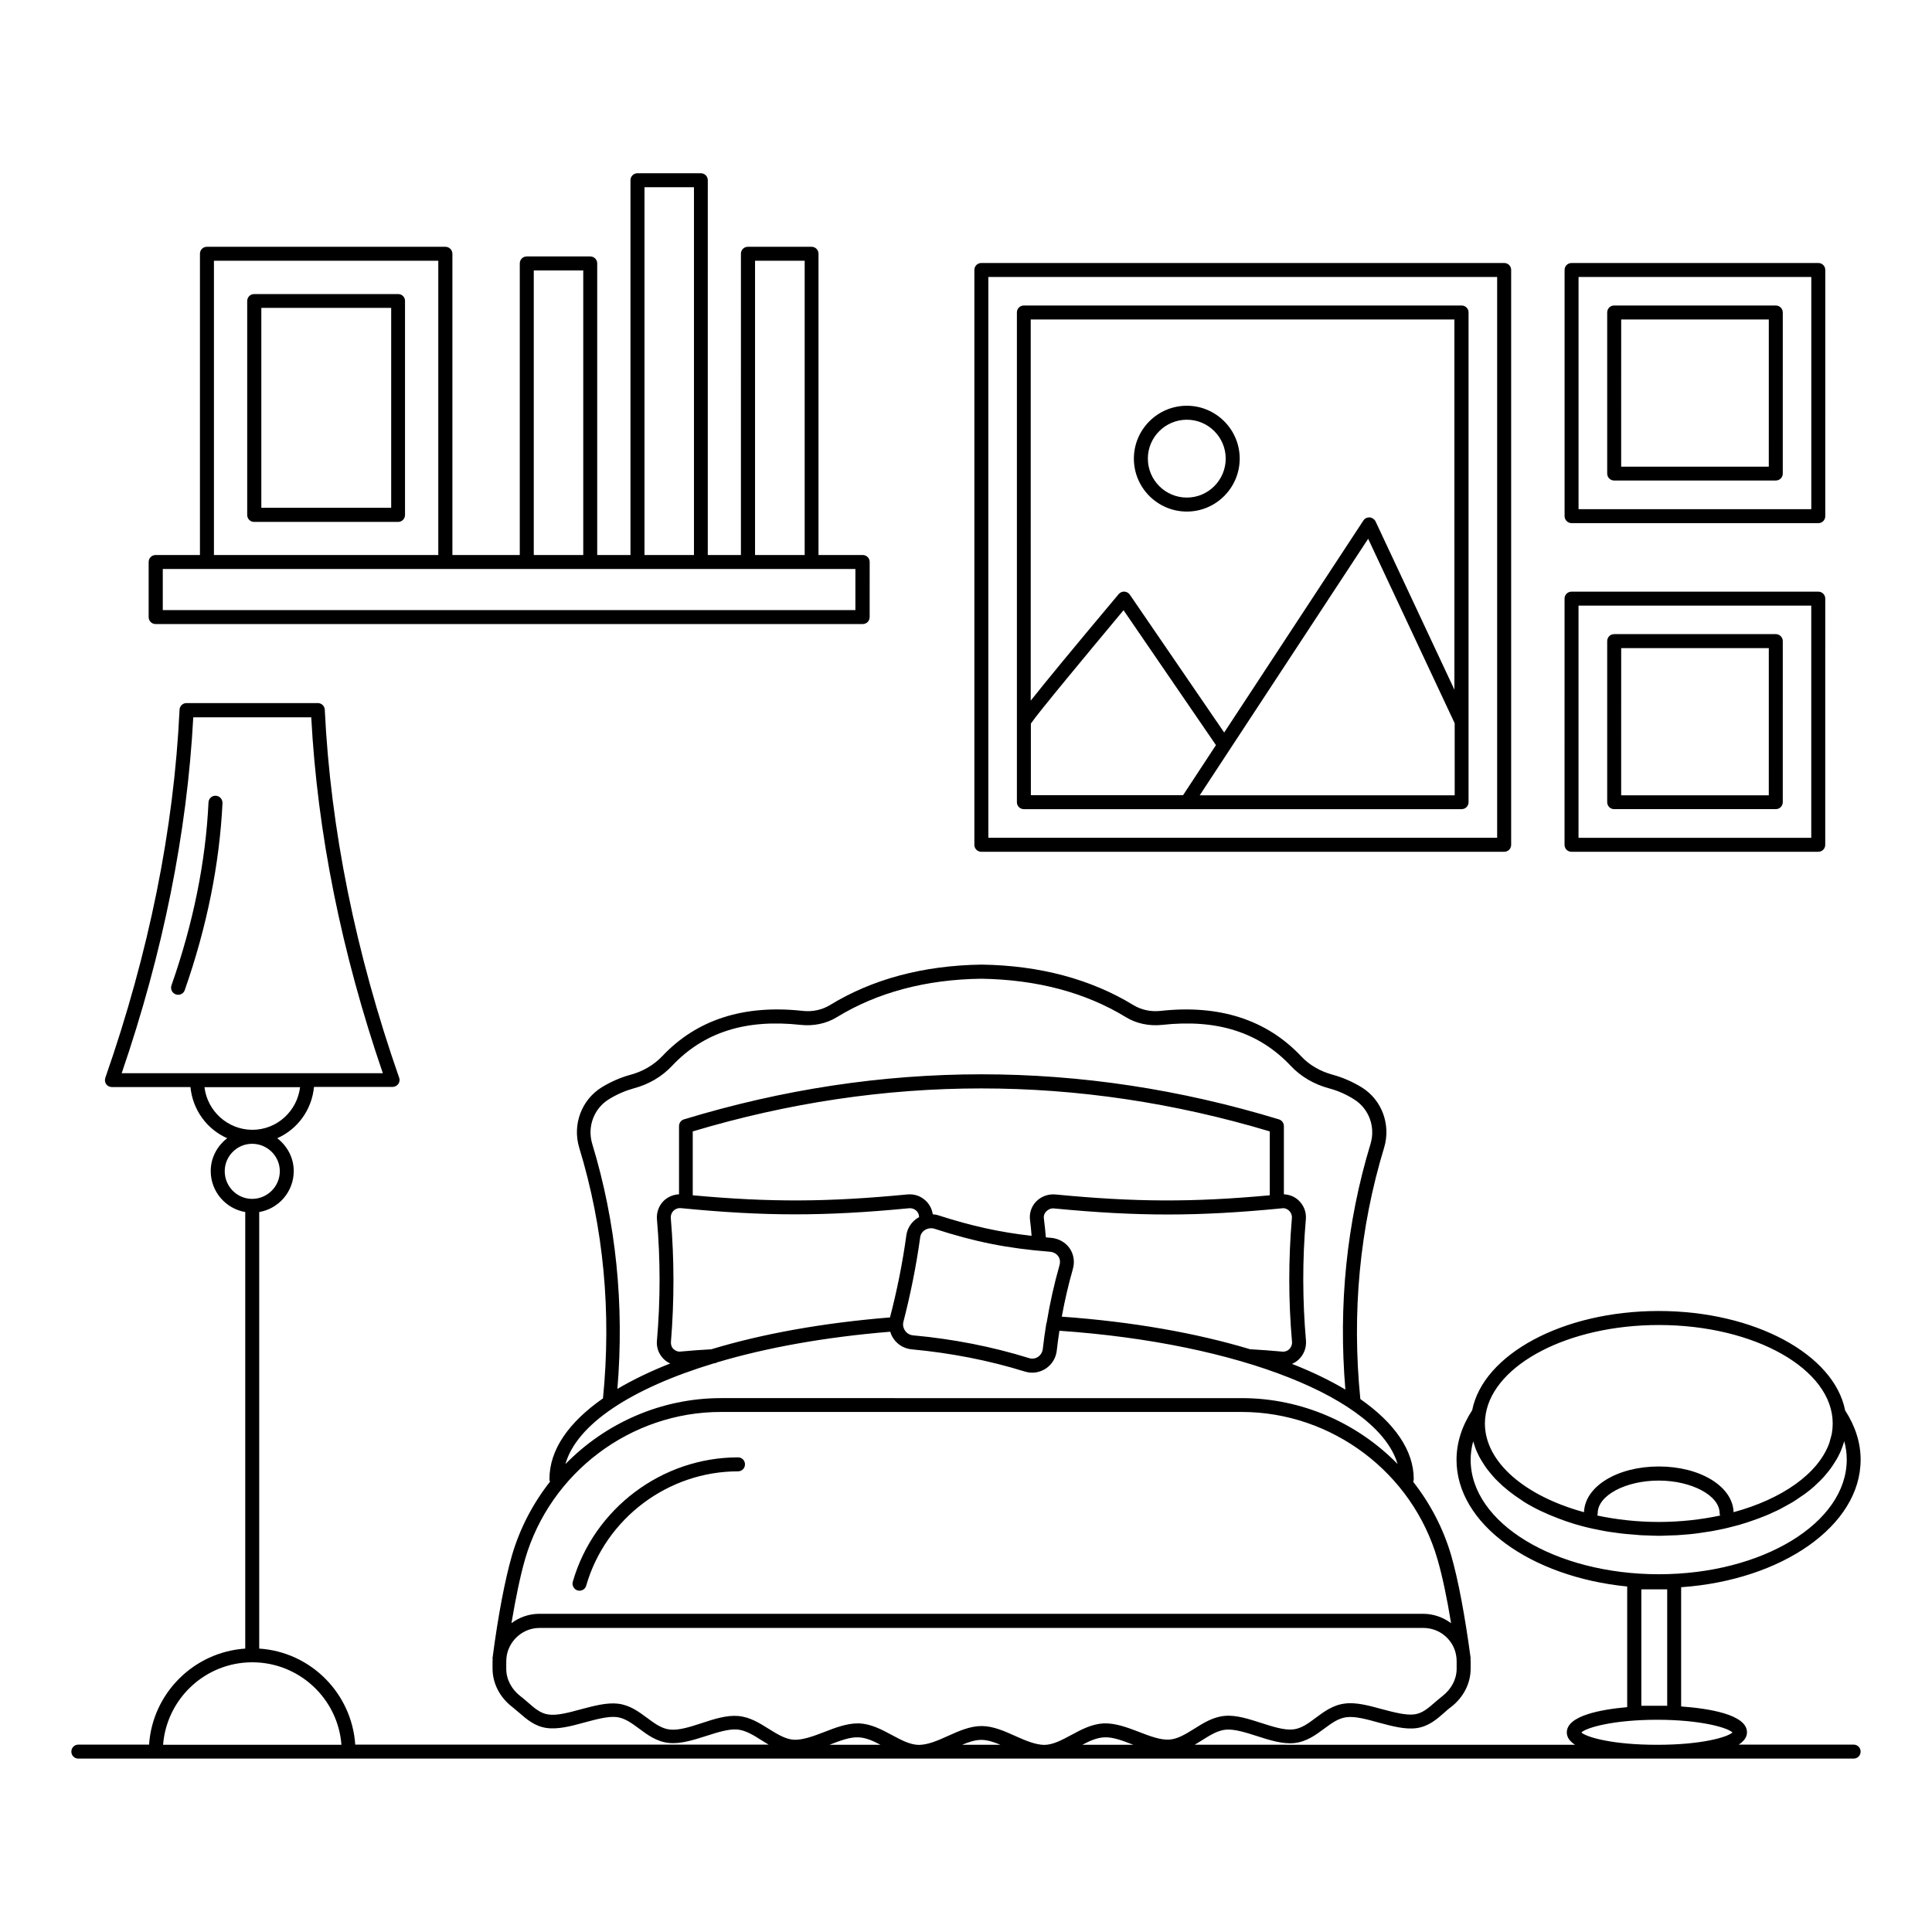 <?xml version="1.0" encoding="UTF-8"?>
<!-- Uploaded to: ICON Repo, www.iconrepo.com, Generator: ICON Repo Mixer Tools -->
<svg fill="#000000" width="800px" height="800px" version="1.1" viewBox="144 144 512 512" xmlns="http://www.w3.org/2000/svg">
 <g>
  <path d="m297.05 565.48c0.184 0.035 0.332 0.074 0.52 0.074 0.816 0 1.555-0.52 1.777-1.332 5.148-17.855 21.707-30.301 40.23-30.301 1.039 0 1.852-0.816 1.852-1.852 0-1.039-0.816-1.852-1.852-1.852-20.152 0-38.191 13.559-43.785 32.969-0.262 0.961 0.293 1.996 1.258 2.293z"/>
  <path d="m637.09 530.88c0-4.519-1.406-8.93-4.113-13.113-2.891-14.781-23.93-26.34-49.418-26.34-25.449 0-46.492 11.52-49.418 26.301-2.742 4.223-4.148 8.633-4.148 13.152 0 16.965 19.633 31.008 45.23 33.562v31.969c-7 0.629-16.004 2.258-16.004 6.707 0 1.332 0.852 2.406 2.188 3.262l-100.8-0.004c0.594-0.371 1.223-0.742 1.816-1.113 2.188-1.371 4.262-2.703 6.484-2.891 2.297-0.184 5.297 0.777 8.188 1.703 3.336 1.074 6.816 2.188 9.93 1.852 3.188-0.332 5.668-2.148 7.852-3.777 1.965-1.445 3.777-2.816 5.965-3.074 2.258-0.297 5.41 0.555 8.445 1.406 3.481 0.926 7.074 1.926 10.148 1.48 3.188-0.445 5.41-2.406 7.336-4.113 0.594-0.52 1.148-1.039 1.777-1.48 3.297-2.555 5.188-6.262 5.188-10.148v-2c0-0.148-0.035-0.258-0.035-0.406s0.035-0.258 0.035-0.406c-1.52-11.336-3.297-20.746-5.148-27.191-2.113-7.223-5.594-13.816-10.078-19.523 0.074-0.223 0.148-0.445 0.148-0.703 0-7.668-5.113-14.891-14.152-21.227-2.297-22.895-0.184-45.305 6.297-66.605 1.852-6.113-0.594-12.742-6-16.039-2.445-1.48-5-2.594-7.594-3.297-3.297-0.891-6.223-2.555-8.41-4.926-9.148-9.668-21.633-13.707-37.191-12.004-2.594 0.297-5.148-0.258-7.223-1.52-11.297-6.891-24.82-10.52-40.27-10.742-15.375 0.223-28.895 3.816-40.195 10.742-2.074 1.258-4.629 1.816-7.223 1.52-15.559-1.703-28.043 2.297-37.191 12.004-2.223 2.332-5.113 4.039-8.41 4.926-2.594 0.703-5.148 1.816-7.594 3.297-5.41 3.336-7.852 9.93-6 16.039 6.484 21.227 8.559 43.602 6.297 66.422-9.074 6.336-14.188 13.594-14.188 21.375 0 0.258 0.035 0.48 0.148 0.703-4.484 5.703-7.965 12.301-10.078 19.523-1.852 6.445-3.668 15.855-5.148 27.191-0.035 0.148 0 0.258 0.035 0.406 0 0.148-0.035 0.258-0.035 0.406v2c0 3.891 1.891 7.594 5.188 10.148 0.594 0.48 1.184 1 1.777 1.48 1.965 1.703 4.148 3.668 7.336 4.113 3.074 0.445 6.668-0.52 10.148-1.48 3.039-0.816 6.188-1.668 8.445-1.406 2.188 0.258 4 1.629 5.965 3.074 2.188 1.629 4.629 3.445 7.852 3.777 3.113 0.332 6.559-0.777 9.93-1.852 2.891-0.926 5.891-1.891 8.188-1.703 2.223 0.184 4.297 1.48 6.519 2.891 0.594 0.371 1.184 0.742 1.816 1.113h-109.55c-0.926-13.633-11.816-24.562-25.449-25.449v-115.69c5.188-0.891 9.148-5.41 9.148-10.855 0-3.555-1.742-6.668-4.371-8.707 5.371-2.371 9.148-7.484 9.742-13.594h20.82c0.594 0 1.148-0.297 1.52-0.777 0.332-0.48 0.445-1.113 0.223-1.668-11.559-33.117-18.188-65.902-19.707-97.504-0.035-1-0.852-1.777-1.852-1.777h-34.785c-1 0-1.816 0.777-1.852 1.777-1.484 31.637-8.113 64.422-19.672 97.539-0.184 0.555-0.109 1.184 0.223 1.668 0.332 0.48 0.926 0.777 1.52 0.777h20.82c0.594 6.074 4.371 11.188 9.742 13.559-2.629 2-4.371 5.148-4.371 8.707 0 5.445 3.965 9.965 9.148 10.855v115.69c-13.633 0.926-24.562 11.816-25.488 25.449h-18.742c-1.039 0-1.852 0.816-1.852 1.852 0 1.039 0.816 1.852 1.852 1.852h255.76 0.035 0.223 214.45c1.039 0 1.852-0.816 1.852-1.852 0-1.039-0.816-1.852-1.852-1.852h-30.449c1.332-0.891 2.188-1.926 2.188-3.262 0-4.777-10.336-6.336-17.449-6.852v-31.598c26.707-1.855 47.562-16.305 47.562-33.75zm-460.84-102.47c10.965-32.008 17.336-63.719 18.969-94.316h31.266c1.629 30.598 8 62.309 18.969 94.316zm21.934 3.707h25.34c-0.777 6.336-6.113 11.297-12.668 11.297-6.523-0.035-11.895-4.965-12.672-11.297zm5.371 22.262c0-4 3.262-7.262 7.262-7.262 4.039 0 7.336 3.262 7.336 7.262 0 4.039-3.297 7.336-7.336 7.336-4.004 0-7.262-3.297-7.262-7.336zm-16.336 152c0.965-12.227 11.188-21.855 23.633-21.855 12.445 0 22.707 9.633 23.633 21.855zm113.73-159.25c-1.371-4.519 0.445-9.371 4.41-11.816 2.113-1.297 4.336-2.258 6.594-2.891 3.965-1.039 7.484-3.113 10.148-5.965 8.41-8.93 19.559-12.445 34.082-10.855 3.406 0.371 6.816-0.332 9.594-2.039 10.707-6.559 23.598-10.004 38.266-10.188 14.707 0.223 27.598 3.629 38.34 10.188 2.777 1.703 6.188 2.406 9.594 2.039 14.523-1.594 25.672 1.926 34.082 10.855 2.668 2.852 6.188 4.891 10.148 5.965 2.258 0.594 4.484 1.555 6.594 2.891 3.965 2.445 5.777 7.297 4.41 11.816-6.336 20.855-8.559 42.75-6.668 65.125-4.113-2.445-8.855-4.742-14.152-6.816 0.703-0.297 1.332-0.703 1.891-1.258 1.297-1.297 1.965-3.074 1.816-4.926-0.926-10.594-0.965-21.375-0.035-32.082 0.184-1.852-0.48-3.629-1.777-4.926-1.113-1.113-2.519-1.668-4.039-1.742v-18.078c0-0.816-0.52-1.52-1.297-1.777-52.309-15.93-105.39-15.93-157.7 0-0.777 0.223-1.297 0.965-1.297 1.777v18.078c-1.52 0.074-2.965 0.668-4.074 1.742-1.297 1.297-1.926 3.074-1.777 4.891 0.926 10.633 0.926 21.449 0 32.082-0.184 1.816 0.445 3.594 1.742 4.891 0.52 0.52 1.113 0.926 1.777 1.223-5.262 2.074-9.93 4.336-14.004 6.742 1.852-22.27-0.336-44.129-6.668-64.945zm126.51 27.672c-1.113-1.594-2.965-2.629-5.039-2.777-0.445-0.035-0.852-0.074-1.258-0.109-0.148-1.668-0.297-3.297-0.52-4.965-0.148-0.965 0.332-1.629 0.629-1.926 0.555-0.555 1.297-0.852 2.039-0.777 22.34 2.148 38.156 2.148 60.457-0.035 0.703-0.109 1.406 0.184 1.891 0.668 0.52 0.52 0.777 1.223 0.703 1.965-0.926 10.93-0.926 21.93 0.035 32.711 0.074 0.742-0.184 1.445-0.703 1.965-0.52 0.52-1.184 0.742-1.926 0.668-2.852-0.258-5.668-0.48-8.484-0.629-14.152-4.262-31.117-7.297-49.898-8.633 0.777-4.262 1.742-8.445 2.926-12.594 0.555-1.938 0.258-3.938-0.852-5.531zm-6.148 19.781c-0.371 2.297-0.703 4.594-0.965 6.926-0.109 0.852-0.555 1.594-1.258 2.074s-1.594 0.594-2.371 0.332c-9.781-3.039-20.152-5.074-30.785-6.039-0.816-0.074-1.594-0.52-2.074-1.223-0.48-0.703-0.668-1.555-0.445-2.371 1.891-7.336 3.406-14.855 4.445-22.375 0.109-0.816 0.555-1.52 1.297-1.965 0.48-0.297 1.039-0.445 1.594-0.445 0.297 0 0.629 0.035 0.926 0.148 10.742 3.481 19.301 5.188 30.488 6.074 1 0.074 1.816 0.52 2.297 1.223 0.48 0.668 0.555 1.555 0.297 2.445-1.406 4.926-2.519 9.965-3.371 15.078 0 0.035-0.035 0.074-0.035 0.148l-0.039-0.031zm-99.539-27.746c-0.074-0.742 0.184-1.445 0.703-1.965 0.52-0.52 1.223-0.777 1.965-0.703 22.301 2.188 38.082 2.188 60.422 0.035 0.777-0.074 1.52 0.184 2.074 0.742 0.445 0.445 0.629 1.039 0.629 1.629-0.109 0.074-0.258 0.109-0.371 0.184-1.629 1.039-2.742 2.703-3 4.594-1 7.336-2.481 14.668-4.336 21.781-17.895 1.445-33.934 4.371-47.379 8.445-2.668 0.148-5.371 0.332-8.074 0.594-0.703 0.109-1.406-0.184-1.926-0.668-0.52-0.48-0.742-1.223-0.668-1.965 0.887-10.809 0.887-21.812-0.039-32.703zm95.203 0.555c0.184 1.371 0.297 2.742 0.406 4.113-8.559-0.965-15.855-2.594-24.637-5.41-0.52-0.184-1.039-0.258-1.555-0.297-0.184-1.258-0.742-2.445-1.668-3.406-1.332-1.371-3.148-2.039-5.074-1.852-21.078 2.039-36.305 2.113-56.863 0.223v-16.93c50.75-15.188 102.17-15.188 152.92 0v16.93c-20.523 1.891-35.785 1.816-56.863-0.223-1.891-0.148-3.742 0.52-5.074 1.891-1.262 1.332-1.852 3.144-1.594 4.961zm-83.758 37.898h0.035c0.297 0 0.555-0.109 0.816-0.258 13.039-3.891 28.637-6.707 45.863-8.113 0.184 0.668 0.48 1.297 0.891 1.891 1.113 1.594 2.852 2.594 4.777 2.777 10.371 0.965 20.484 2.926 30.008 5.891 0.629 0.184 1.297 0.297 1.926 0.297 1.258 0 2.481-0.371 3.594-1.074 1.629-1.074 2.703-2.816 2.926-4.777 0.184-1.777 0.445-3.519 0.703-5.262 47.824 3.297 84.535 18.004 89.613 35.305-10.633-10.855-25.414-17.449-41.23-17.449l-138.07-0.004c-15.816 0-30.598 6.594-41.23 17.484 3-10.594 17.559-20.113 39.379-26.707zm-50.086 51.973c6.668-23.004 28.008-39.082 51.898-39.082h138.03c23.895 0 45.27 16.078 51.898 39.082 1.258 4.336 2.481 10.078 3.594 16.891-2.074-1.52-4.629-2.481-7.41-2.481h-234.19c-2.777 0-5.336 0.926-7.41 2.481 1.148-6.777 2.336-12.555 3.594-16.891zm80.684 49.121c2.816-1.074 5.484-2.113 7.742-1.965 1.891 0.074 3.816 0.926 5.777 1.965zm35.156 0c1.777-0.742 3.481-1.297 5.074-1.297s3.297 0.555 5.074 1.297zm31.859 0c1.965-1.039 3.891-1.891 5.777-1.965 2.297-0.148 4.926 0.891 7.742 1.965zm23.043-1.371c-2.371 0.148-5.262-0.965-8.039-2.039-3.074-1.184-6.262-2.371-9.336-2.258-3.148 0.148-5.926 1.629-8.594 3.074-2.481 1.332-4.816 2.594-7.148 2.629-2.297-0.035-4.926-1.113-7.633-2.332-2.891-1.297-5.891-2.668-9-2.668-3.113 0-6.113 1.371-9 2.668-2.703 1.223-5.188 2.297-7.633 2.332-2.332-0.035-4.668-1.297-7.148-2.629-2.703-1.445-5.484-2.926-8.594-3.074h-0.445c-2.926 0-5.965 1.148-8.891 2.297-2.777 1.074-5.703 2.148-8.039 2.039-2.258-0.148-4.371-1.48-6.594-2.852-2.481-1.555-5.039-3.188-8.188-3.445-3.039-0.258-6.41 0.816-9.633 1.891-2.965 0.965-6.039 1.965-8.41 1.703-2.188-0.223-4.039-1.594-6.039-3.074-2.148-1.594-4.555-3.406-7.707-3.777-2.965-0.371-6.484 0.594-9.855 1.48-3.113 0.852-6.371 1.742-8.668 1.371-2.074-0.297-3.629-1.668-5.41-3.223-0.629-0.555-1.297-1.113-1.965-1.629-2.371-1.852-3.742-4.484-3.742-7.223v-2c0-0.555 0.074-1.113 0.148-1.629 0-0.074 0-0.109 0.035-0.184 0.852-4 4.41-7.039 8.633-7.039h234.23c4.262 0 7.816 3 8.633 7 0 0.074 0.035 0.148 0.035 0.223 0.109 0.52 0.148 1.039 0.148 1.594v2c0 2.742-1.371 5.371-3.742 7.223-0.668 0.52-1.297 1.074-1.965 1.629-1.777 1.555-3.336 2.926-5.41 3.223-2.297 0.332-5.559-0.555-8.668-1.371-3.371-0.926-6.891-1.891-9.855-1.48-3.148 0.371-5.559 2.188-7.707 3.777-1.965 1.48-3.816 2.852-6 3.074-2.332 0.258-5.41-0.742-8.41-1.703-3.262-1.039-6.594-2.148-9.633-1.891-3.148 0.258-5.703 1.891-8.188 3.445-2.207 1.367-4.32 2.699-6.578 2.848zm83.867-86.277v-0.035c2.258-13.188 21.969-23.559 45.863-23.559 25.414 0 46.082 11.707 46.082 26.078 0 0.891-0.074 1.777-0.223 2.668-0.109 0.555-0.297 1.113-0.445 1.668-0.074 0.297-0.148 0.629-0.258 0.926-2.926 8.074-12.52 14.781-25.34 18.262-0.223-6.816-8.816-12.113-19.82-12.113s-19.598 5.297-19.82 12.113c-15.484-4.223-26.266-13.152-26.266-23.523 0.004-0.816 0.078-1.633 0.227-2.484zm62.125 26.895c-5.074 1.074-10.52 1.703-16.262 1.703s-11.223-0.629-16.301-1.703c0.074-0.184 0.109-0.406 0.109-0.629 0-4.703 7.41-8.633 16.152-8.633 8.742 0 16.152 3.965 16.152 8.633 0 0.223 0.074 0.445 0.148 0.629zm3.262 57.496c-1.332 1.223-8.074 3.262-19.969 3.262-11.965 0-18.746-2.039-20.078-3.262 1.371-1.332 8.633-3.371 20.078-3.371 11.371 0 18.598 2.035 19.969 3.371zm-24.156-7.078v-30.859h6.852v30.859zm4.633-34.859c-27.488 0-49.863-13.594-49.863-30.301 0-1.668 0.223-3.297 0.668-4.926 0.035 0.184 0.148 0.371 0.184 0.555 0.148 0.52 0.332 1.039 0.52 1.555 0.148 0.406 0.332 0.777 0.52 1.148 0.223 0.52 0.48 1.039 0.777 1.52 0.223 0.371 0.445 0.742 0.668 1.074 0.332 0.52 0.629 1 1 1.48 0.258 0.332 0.52 0.668 0.777 0.965 0.406 0.48 0.816 1 1.258 1.48 0.258 0.258 0.555 0.555 0.816 0.816 1.777 1.777 3.852 3.406 6.188 4.926 0.297 0.184 0.594 0.406 0.926 0.629 0.629 0.406 1.332 0.777 2 1.148 0.445 0.223 0.852 0.48 1.332 0.703 0.668 0.332 1.371 0.668 2.074 0.965 0.52 0.223 1 0.48 1.52 0.668 0.703 0.297 1.445 0.594 2.148 0.852 0.555 0.223 1.113 0.406 1.703 0.629 0.742 0.258 1.48 0.48 2.258 0.742 0.594 0.184 1.223 0.371 1.816 0.52 0.777 0.223 1.555 0.406 2.371 0.594 0.629 0.148 1.297 0.297 1.926 0.406 0.816 0.184 1.629 0.332 2.445 0.48 0.668 0.109 1.332 0.223 2.039 0.297 0.852 0.109 1.668 0.258 2.519 0.332 0.703 0.074 1.406 0.148 2.113 0.184 0.852 0.074 1.703 0.148 2.594 0.223 0.703 0.035 1.445 0.035 2.188 0.074 0.852 0.035 1.668 0.074 2.519 0.074 0.777 0 1.555-0.035 2.371-0.074 0.777-0.035 1.594-0.035 2.371-0.074 0.816-0.035 1.629-0.148 2.406-0.184 0.777-0.074 1.52-0.109 2.297-0.223 0.777-0.074 1.555-0.223 2.332-0.332 0.742-0.109 1.48-0.223 2.223-0.332 0.777-0.148 1.52-0.297 2.258-0.445 0.703-0.148 1.445-0.297 2.148-0.48 0.742-0.184 1.445-0.371 2.148-0.555 0.703-0.184 1.371-0.371 2.039-0.594 0.668-0.223 1.371-0.406 2.039-0.668 0.668-0.223 1.297-0.48 1.965-0.703 0.629-0.258 1.258-0.48 1.891-0.742 0.629-0.258 1.258-0.555 1.891-0.852 0.594-0.258 1.184-0.52 1.742-0.816 0.629-0.332 1.223-0.668 1.816-1 0.52-0.297 1.039-0.555 1.52-0.852 0.703-0.406 1.332-0.891 2-1.332 0.406-0.297 0.852-0.555 1.258-0.852 0.852-0.629 1.703-1.297 2.445-1.965 0.332-0.297 0.629-0.594 0.926-0.891 0.52-0.48 1-0.965 1.445-1.445 0.332-0.332 0.594-0.703 0.891-1.039 0.406-0.48 0.816-0.965 1.148-1.445 0.258-0.371 0.52-0.742 0.742-1.113 0.332-0.48 0.629-1 0.926-1.48 0.223-0.371 0.406-0.777 0.594-1.148 0.258-0.52 0.48-1.039 0.668-1.555 0.148-0.406 0.297-0.777 0.406-1.184 0.074-0.223 0.184-0.445 0.223-0.703 0.445 1.594 0.668 3.223 0.668 4.891-0.012 16.781-22.352 30.375-49.801 30.375z"/>
  <path d="m201.18 354.88c-1-0.074-1.891 0.742-1.926 1.777-0.742 15.707-4.039 32.008-9.816 48.492-0.332 0.965 0.184 2.039 1.148 2.371 0.184 0.074 0.406 0.109 0.629 0.109 0.777 0 1.48-0.48 1.742-1.223 5.891-16.816 9.223-33.488 10.004-49.527 0.035-1.074-0.746-1.965-1.781-2z"/>
  <path d="m262.04 209.4h-63.199c-1.039 0-1.852 0.816-1.852 1.852v79.832h-11.742c-1.039 0-1.852 0.816-1.852 1.852v14.594c0 1.039 0.816 1.852 1.852 1.852h187.37c1.039 0 1.852-0.816 1.852-1.852l0.004-14.594c0-1.039-0.816-1.852-1.852-1.852h-11.707v-79.832c0-1.039-0.816-1.852-1.852-1.852h-16.855c-1.039 0-1.852 0.816-1.852 1.852l-0.004 79.832h-8.781l0.004-99.316c0-1.039-0.816-1.852-1.852-1.852h-16.785c-1.039 0-1.852 0.816-1.852 1.852v99.316h-8.816v-77.273c0-1.039-0.816-1.852-1.852-1.852h-16.816c-1.039 0-1.852 0.816-1.852 1.852l-0.004 77.273h-17.855v-79.832c0-1.035-0.852-1.852-1.852-1.852zm-61.344 3.703h59.457v77.98h-59.457zm143.4 0h13.152v77.98h-13.152zm-29.301-19.484h13.113v97.465h-13.113zm-29.34 22.043h13.113v75.422h-13.113zm-1.965 79.129h0.074 16.816 0.074 12.336 0.074 16.816 0.074 12.301 0.074 16.855 0.074 11.633v10.891h-183.55v-10.891z"/>
  <path d="m249.52 221.93h-38.156c-1.039 0-1.852 0.816-1.852 1.852v56.68c0 1.039 0.816 1.852 1.852 1.852h38.117c1.039 0 1.852-0.816 1.852-1.852v-56.68c0.039-1.039-0.812-1.852-1.812-1.852zm-1.852 56.641h-34.414v-52.973h34.414z"/>
  <path d="m560.48 282.64h65.383c1.039 0 1.852-0.816 1.852-1.852l0.004-65.238c0-1.039-0.816-1.852-1.852-1.852h-65.383c-1.039 0-1.852 0.816-1.852 1.852v65.234c-0.004 1.004 0.848 1.855 1.848 1.855zm1.852-65.234h61.68v61.531h-61.68z"/>
  <path d="m614.6 224.96h-42.824c-1.039 0-1.852 0.816-1.852 1.852v42.676c0 1.039 0.816 1.852 1.852 1.852h42.824c1.039 0 1.852-0.816 1.852-1.852l0.004-42.676c0-1-0.816-1.852-1.855-1.852zm-1.852 42.715h-39.121l0.004-39.008h39.121z"/>
  <path d="m558.62 367.88c0 1.039 0.816 1.852 1.852 1.852h65.383c1.039 0 1.852-0.816 1.852-1.852l0.004-65.234c0-1.039-0.816-1.852-1.852-1.852h-65.383c-1.039 0-1.852 0.816-1.852 1.852zm3.703-63.383h61.68v61.531h-61.68z"/>
  <path d="m614.6 312.05h-42.824c-1.039 0-1.852 0.816-1.852 1.852v42.676c0 1.039 0.816 1.852 1.852 1.852h42.824c1.039 0 1.852-0.816 1.852-1.852l0.004-42.676c0-1-0.816-1.852-1.855-1.852zm-1.852 42.711h-39.121l0.004-39.008h39.121z"/>
  <path d="m542.62 369.73c1.039 0 1.852-0.816 1.852-1.852v-152.33c0-1.039-0.816-1.852-1.852-1.852h-138.55c-1.039 0-1.852 0.816-1.852 1.852v152.33c0 1.039 0.816 1.852 1.852 1.852zm-136.7-152.33h134.84v148.62l-134.84-0.004z"/>
  <path d="m531.36 224.96h-116.02c-1.039 0-1.852 0.816-1.852 1.852v129.77c0 1.039 0.816 1.852 1.852 1.852h115.99c1.039 0 1.852-0.816 1.852-1.852v-129.77c0.035-1-0.816-1.852-1.816-1.852zm-114.17 129.8v-19.004c1.742-2.629 15.227-18.855 24.562-30.043l24.488 35.75-8.707 13.262h-40.344zm112.32 0h-67.57l8.074-12.301 36.562-55.68 22.93 48.898zm0-27.82-20.969-44.75c-0.297-0.594-0.891-1-1.555-1.074-0.668-0.035-1.297 0.258-1.668 0.816l-36.895 56.195-25.004-36.527c-0.332-0.48-0.852-0.777-1.445-0.816-0.555-0.035-1.148 0.223-1.52 0.668-13.113 15.633-19.82 23.82-23.301 28.227l-0.004-101.02h112.28l0.004 98.277z"/>
  <path d="m458.53 279.57c7.707 0 14.004-6.297 14.004-14.039 0-7.707-6.297-14.004-14.004-14.004-7.742 0-14.039 6.297-14.039 14.004-0.004 7.742 6.293 14.039 14.039 14.039zm0-24.34c5.668 0 10.297 4.629 10.297 10.297 0 5.703-4.629 10.336-10.297 10.336-5.703 0-10.336-4.629-10.336-10.336 0-5.664 4.629-10.297 10.336-10.297z"/>
 </g>
</svg>